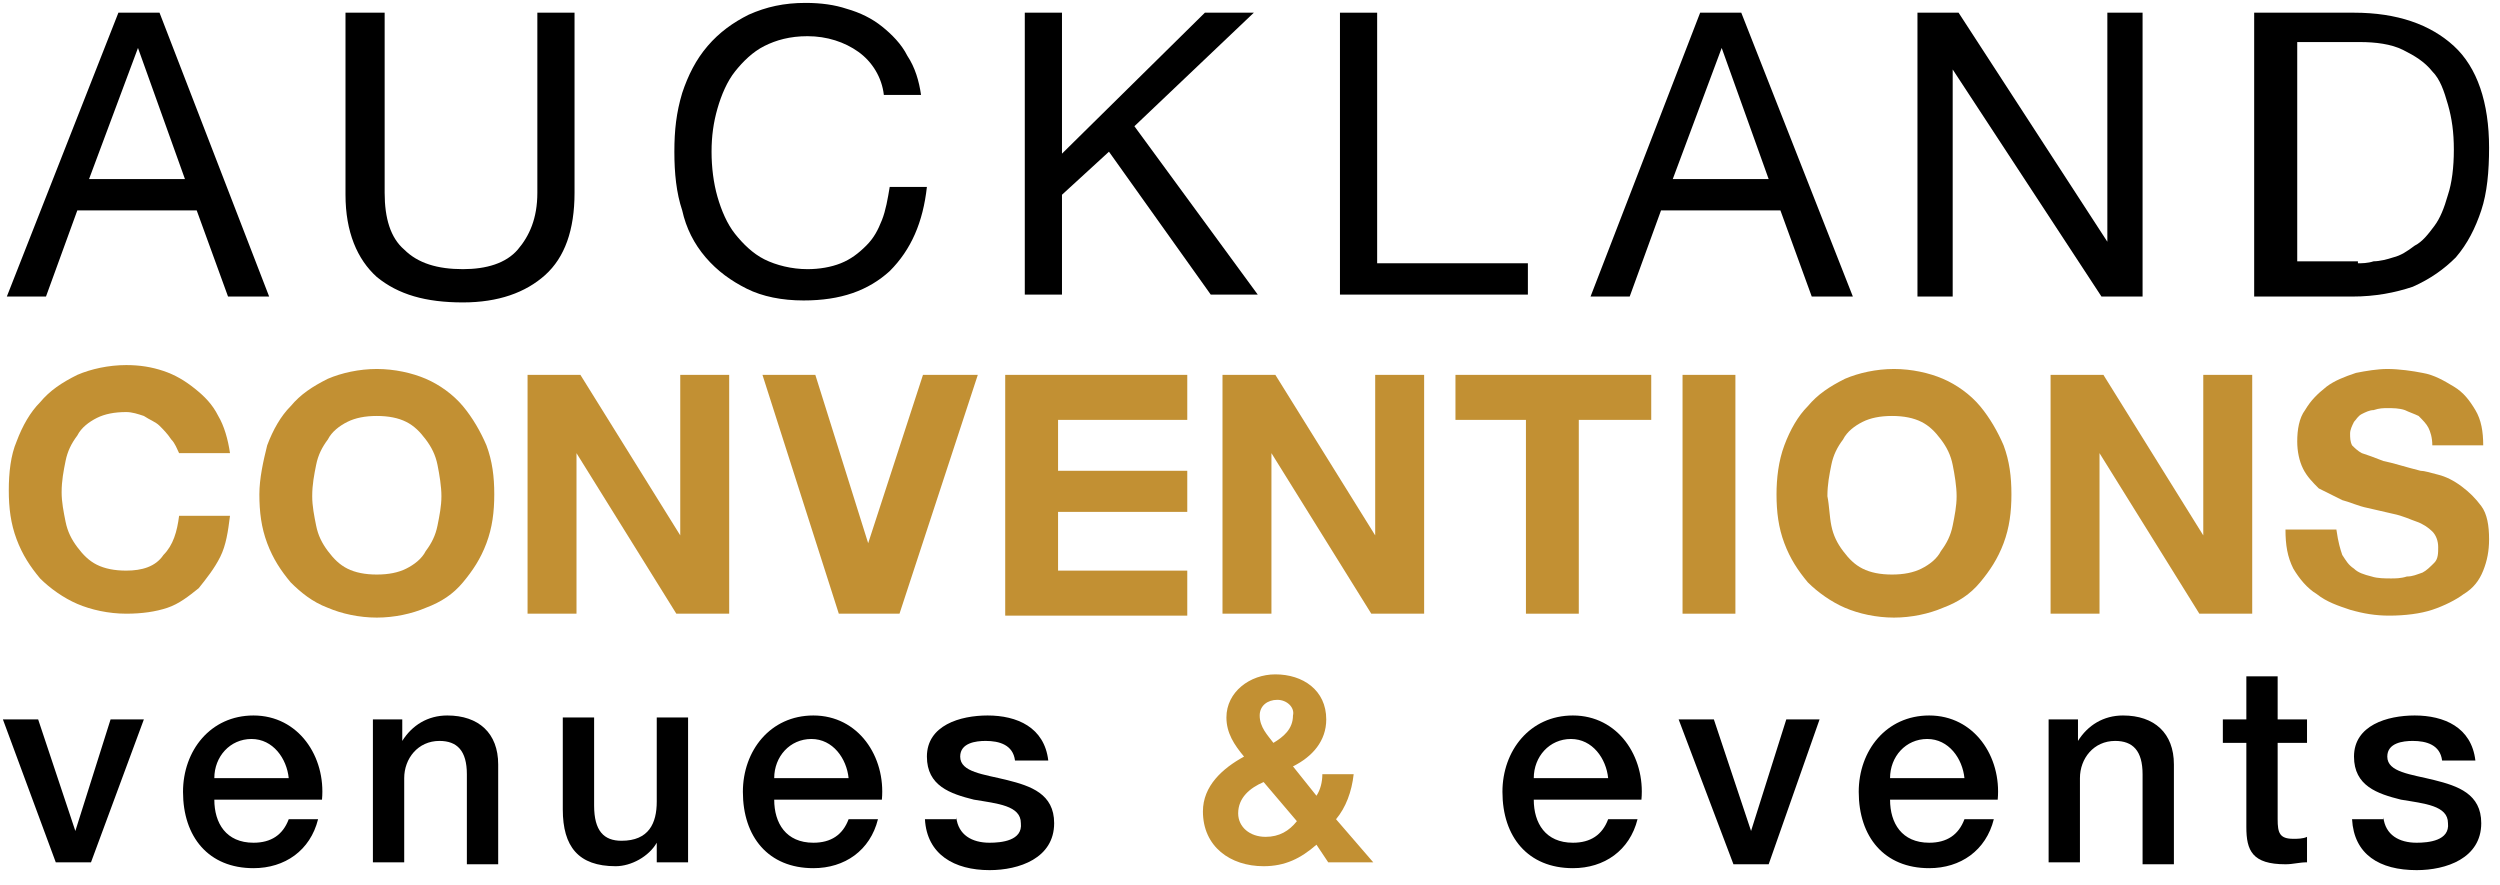 <?xml version="1.0" encoding="UTF-8"?>
<svg width="130px" height="46px" viewBox="0 0 130 46" version="1.1" xmlns="http://www.w3.org/2000/svg" xmlns:xlink="http://www.w3.org/1999/xlink">
    <!-- Generator: Sketch 45.2 (43514) - http://www.bohemiancoding.com/sketch -->
    <title>ac_logo_footer</title>
    <desc>Created with Sketch.</desc>
    <defs></defs>
    <g id="Assets" stroke="none" stroke-width="1" fill="none" fill-rule="evenodd">
        <g id="ac_logo_footer" fill-rule="nonzero">
            <g id="Group-6">
                <polygon id="Shape" fill="#000000" points="0.151 37.409 1.984 37.409 3.918 43.211 3.918 43.211 5.75 37.409 7.481 37.409 4.732 44.84 2.9 44.84"></polygon>
                <path d="M8.906,22.852 C8.702,22.546 8.499,22.343 8.295,22.139 C8.091,21.936 7.786,21.834 7.481,21.63 C7.175,21.528 6.87,21.427 6.564,21.427 C5.954,21.427 5.445,21.528 5.038,21.732 C4.63,21.936 4.223,22.241 4.02,22.648 C3.714,23.055 3.511,23.463 3.409,23.972 C3.307,24.481 3.205,24.99 3.205,25.6 C3.205,26.109 3.307,26.618 3.409,27.127 C3.511,27.636 3.714,28.043 4.02,28.451 C4.325,28.858 4.63,29.163 5.038,29.367 C5.445,29.57 5.954,29.672 6.564,29.672 C7.379,29.672 8.091,29.469 8.499,28.858 C9.008,28.349 9.211,27.636 9.313,26.822 L11.96,26.822 C11.858,27.636 11.756,28.349 11.451,28.96 C11.145,29.57 10.738,30.079 10.331,30.588 C9.822,30.995 9.313,31.403 8.702,31.606 C8.091,31.81 7.379,31.912 6.564,31.912 C5.648,31.912 4.732,31.708 4.02,31.403 C3.307,31.097 2.594,30.588 2.085,30.079 C1.576,29.469 1.169,28.858 0.864,28.043 C0.558,27.229 0.457,26.415 0.457,25.499 C0.457,24.582 0.558,23.666 0.864,22.954 C1.169,22.139 1.576,21.427 2.085,20.918 C2.594,20.307 3.205,19.9 4.02,19.493 C4.732,19.187 5.648,18.984 6.564,18.984 C7.277,18.984 7.888,19.085 8.499,19.289 C9.109,19.493 9.618,19.798 10.127,20.205 C10.636,20.612 11.043,21.019 11.349,21.63 C11.654,22.139 11.858,22.852 11.96,23.564 L9.313,23.564 C9.211,23.361 9.109,23.055 8.906,22.852 Z" id="Shape" fill="#C29033"></path>
                <path d="M13.894,23.157 C14.199,22.343 14.606,21.63 15.115,21.121 C15.624,20.511 16.235,20.103 17.049,19.696 C17.762,19.391 18.678,19.187 19.594,19.187 C20.511,19.187 21.427,19.391 22.139,19.696 C22.852,20.002 23.564,20.511 24.073,21.121 C24.582,21.732 24.99,22.445 25.295,23.157 C25.6,23.972 25.702,24.786 25.702,25.702 C25.702,26.618 25.6,27.433 25.295,28.247 C24.99,29.061 24.582,29.672 24.073,30.283 C23.564,30.894 22.954,31.301 22.139,31.606 C21.427,31.912 20.511,32.115 19.594,32.115 C18.678,32.115 17.762,31.912 17.049,31.606 C16.235,31.301 15.624,30.792 15.115,30.283 C14.606,29.672 14.199,29.061 13.894,28.247 C13.588,27.433 13.487,26.618 13.487,25.702 C13.487,24.888 13.69,23.972 13.894,23.157 Z M16.439,27.331 C16.54,27.84 16.744,28.247 17.049,28.654 C17.355,29.061 17.66,29.367 18.067,29.57 C18.475,29.774 18.984,29.876 19.594,29.876 C20.205,29.876 20.714,29.774 21.121,29.57 C21.528,29.367 21.936,29.061 22.139,28.654 C22.445,28.247 22.648,27.84 22.75,27.331 C22.852,26.822 22.954,26.313 22.954,25.804 C22.954,25.295 22.852,24.684 22.75,24.175 C22.648,23.666 22.445,23.259 22.139,22.852 C21.834,22.445 21.528,22.139 21.121,21.936 C20.714,21.732 20.205,21.63 19.594,21.63 C18.984,21.63 18.475,21.732 18.067,21.936 C17.66,22.139 17.253,22.445 17.049,22.852 C16.744,23.259 16.54,23.666 16.439,24.175 C16.337,24.684 16.235,25.193 16.235,25.804 C16.235,26.313 16.337,26.822 16.439,27.331 Z" id="Shape" fill="#C29033"></path>
                <polygon id="Shape" fill="#C29033" points="30.181 19.493 35.373 27.84 35.373 27.84 35.373 19.493 37.918 19.493 37.918 31.912 35.169 31.912 29.978 23.564 29.978 23.564 29.978 31.912 27.433 31.912 27.433 19.493"></polygon>
                <polygon id="Shape" fill="#C29033" points="43.618 31.912 39.648 19.493 42.397 19.493 45.145 28.247 45.145 28.247 47.995 19.493 50.846 19.493 46.774 31.912"></polygon>
                <polygon id="Shape" fill="#C29033" points="61.738 19.493 61.738 21.834 55.019 21.834 55.019 24.481 61.738 24.481 61.738 26.618 55.019 26.618 55.019 29.672 61.738 29.672 61.738 32.013 52.271 32.013 52.271 19.493"></polygon>
                <polygon id="Shape" fill="#C29033" points="66.319 19.493 71.51 27.84 71.51 27.84 71.51 19.493 74.055 19.493 74.055 31.912 71.307 31.912 66.115 23.564 66.115 23.564 66.115 31.912 63.57 31.912 63.57 19.493"></polygon>
                <polygon id="Shape" fill="#C29033" points="75.684 21.834 75.684 19.493 85.864 19.493 85.864 21.834 82.097 21.834 82.097 31.912 79.349 31.912 79.349 21.834"></polygon>
                <polygon id="Shape" fill="#C29033" points="90.241 19.493 90.241 31.912 87.492 31.912 87.492 19.493"></polygon>
                <path d="M92.786,23.157 C93.091,22.343 93.498,21.63 94.007,21.121 C94.516,20.511 95.127,20.103 95.941,19.696 C96.654,19.391 97.57,19.187 98.486,19.187 C99.402,19.187 100.319,19.391 101.031,19.696 C101.744,20.002 102.456,20.511 102.965,21.121 C103.474,21.732 103.881,22.445 104.187,23.157 C104.492,23.972 104.594,24.786 104.594,25.702 C104.594,26.618 104.492,27.433 104.187,28.247 C103.881,29.061 103.474,29.672 102.965,30.283 C102.456,30.894 101.846,31.301 101.031,31.606 C100.319,31.912 99.402,32.115 98.486,32.115 C97.57,32.115 96.654,31.912 95.941,31.606 C95.229,31.301 94.516,30.792 94.007,30.283 C93.498,29.672 93.091,29.061 92.786,28.247 C92.48,27.433 92.379,26.618 92.379,25.702 C92.379,24.888 92.48,23.972 92.786,23.157 Z M95.229,27.331 C95.331,27.84 95.534,28.247 95.84,28.654 C96.145,29.061 96.45,29.367 96.858,29.57 C97.265,29.774 97.774,29.876 98.384,29.876 C98.995,29.876 99.504,29.774 99.911,29.57 C100.319,29.367 100.726,29.061 100.929,28.654 C101.235,28.247 101.438,27.84 101.54,27.331 C101.642,26.822 101.744,26.313 101.744,25.804 C101.744,25.295 101.642,24.684 101.54,24.175 C101.438,23.666 101.235,23.259 100.929,22.852 C100.624,22.445 100.319,22.139 99.911,21.936 C99.504,21.732 98.995,21.63 98.384,21.63 C97.774,21.63 97.265,21.732 96.858,21.936 C96.45,22.139 96.043,22.445 95.84,22.852 C95.534,23.259 95.331,23.666 95.229,24.175 C95.127,24.684 95.025,25.193 95.025,25.804 C95.127,26.313 95.127,26.822 95.229,27.331 Z" id="Shape" fill="#C29033"></path>
                <polygon id="Shape" fill="#C29033" points="109.378 19.493 114.57 27.84 114.57 27.84 114.57 19.493 117.115 19.493 117.115 31.912 114.366 31.912 109.175 23.564 109.175 23.564 109.175 31.912 106.63 31.912 106.63 19.493"></polygon>
                <path d="M121.798,28.858 C122.001,29.163 122.103,29.367 122.408,29.57 C122.612,29.774 122.917,29.876 123.325,29.978 C123.63,30.079 124.037,30.079 124.342,30.079 C124.546,30.079 124.851,30.079 125.157,29.978 C125.462,29.978 125.666,29.876 125.971,29.774 C126.175,29.672 126.378,29.469 126.582,29.265 C126.786,29.061 126.786,28.756 126.786,28.451 C126.786,28.145 126.684,27.84 126.48,27.636 C126.277,27.433 125.971,27.229 125.666,27.127 C125.36,27.025 124.953,26.822 124.444,26.72 C124.037,26.618 123.528,26.516 123.121,26.415 C122.612,26.313 122.205,26.109 121.798,26.007 C121.39,25.804 120.983,25.6 120.576,25.397 C120.271,25.091 119.965,24.786 119.762,24.379 C119.558,23.972 119.456,23.463 119.456,22.954 C119.456,22.343 119.558,21.732 119.863,21.325 C120.169,20.816 120.474,20.511 120.983,20.103 C121.39,19.798 121.899,19.594 122.51,19.391 C123.019,19.289 123.63,19.187 124.139,19.187 C124.75,19.187 125.462,19.289 125.971,19.391 C126.582,19.493 127.091,19.798 127.6,20.103 C128.109,20.409 128.414,20.816 128.72,21.325 C129.025,21.834 129.127,22.445 129.127,23.157 L126.48,23.157 C126.48,22.75 126.378,22.445 126.277,22.241 C126.175,22.037 125.971,21.834 125.768,21.63 C125.564,21.528 125.259,21.427 125.055,21.325 C124.75,21.223 124.444,21.223 124.139,21.223 C123.935,21.223 123.732,21.223 123.426,21.325 C123.223,21.325 123.019,21.427 122.816,21.528 C122.612,21.63 122.51,21.834 122.408,21.936 C122.307,22.139 122.205,22.343 122.205,22.546 C122.205,22.75 122.205,22.954 122.307,23.157 C122.408,23.259 122.612,23.463 122.816,23.564 C123.121,23.666 123.426,23.768 123.935,23.972 C124.444,24.073 125.055,24.277 125.869,24.481 C126.073,24.481 126.378,24.582 126.786,24.684 C127.193,24.786 127.6,24.99 128.007,25.295 C128.414,25.6 128.72,25.906 129.025,26.313 C129.33,26.72 129.432,27.331 129.432,28.043 C129.432,28.654 129.33,29.163 129.127,29.672 C128.923,30.181 128.618,30.588 128.109,30.894 C127.702,31.199 127.091,31.504 126.48,31.708 C125.869,31.912 125.055,32.013 124.241,32.013 C123.528,32.013 122.917,31.912 122.205,31.708 C121.594,31.504 120.983,31.301 120.474,30.894 C119.965,30.588 119.558,30.079 119.253,29.57 C118.947,28.96 118.845,28.349 118.845,27.534 L121.492,27.534 C121.594,28.247 121.696,28.552 121.798,28.858 Z" id="Shape" fill="#C29033"></path>
                <path d="M8.295,0.66 L13.996,15.421 L11.858,15.421 L10.229,10.942 L4.02,10.942 L2.391,15.421 L0.355,15.421 L6.157,0.66 L8.295,0.66 Z M9.618,9.313 L7.175,2.493 L7.175,2.493 L4.63,9.313 L9.618,9.313 Z" id="Shape" fill="#000000"></path>
                <path d="M28.349,14.301 C27.331,15.217 25.906,15.726 24.073,15.726 C22.139,15.726 20.714,15.319 19.594,14.403 C18.576,13.487 17.966,12.061 17.966,10.127 L17.966,0.66 L20.002,0.66 L20.002,10.026 C20.002,11.349 20.307,12.367 21.019,12.978 C21.732,13.69 22.75,13.996 24.073,13.996 C25.295,13.996 26.313,13.69 26.924,12.978 C27.534,12.265 27.942,11.349 27.942,10.026 L27.942,0.66 L29.876,0.66 L29.876,10.026 C29.876,11.96 29.367,13.385 28.349,14.301 Z" id="Shape" fill="#000000"></path>
                <path d="M44.636,2.696 C43.924,2.187 43.007,1.882 41.989,1.882 C41.073,1.882 40.361,2.085 39.75,2.391 C39.139,2.696 38.63,3.205 38.223,3.714 C37.816,4.223 37.51,4.936 37.307,5.648 C37.103,6.361 37.001,7.073 37.001,7.888 C37.001,8.702 37.103,9.517 37.307,10.229 C37.51,10.942 37.816,11.654 38.223,12.163 C38.63,12.672 39.139,13.181 39.75,13.487 C40.361,13.792 41.175,13.996 41.989,13.996 C42.6,13.996 43.211,13.894 43.72,13.69 C44.229,13.487 44.636,13.181 45.043,12.774 C45.451,12.367 45.654,11.96 45.858,11.451 C46.061,10.942 46.163,10.331 46.265,9.72 L48.199,9.72 C47.995,11.552 47.385,12.978 46.265,14.097 C45.145,15.115 43.72,15.624 41.786,15.624 C40.666,15.624 39.648,15.421 38.834,15.014 C38.019,14.606 37.307,14.097 36.696,13.385 C36.085,12.672 35.678,11.858 35.475,10.942 C35.169,10.026 35.067,9.008 35.067,7.888 C35.067,6.768 35.169,5.852 35.475,4.834 C35.78,3.918 36.187,3.103 36.798,2.391 C37.409,1.678 38.121,1.169 38.936,0.762 C39.852,0.355 40.768,0.151 41.888,0.151 C42.702,0.151 43.415,0.253 44.025,0.457 C44.738,0.66 45.349,0.966 45.858,1.373 C46.367,1.78 46.876,2.289 47.181,2.9 C47.588,3.511 47.792,4.223 47.894,4.936 L45.96,4.936 C45.858,4.02 45.349,3.205 44.636,2.696 Z" id="Shape" fill="#000000"></path>
                <polygon id="Shape" fill="#000000" points="55.223 0.66 55.223 7.99 62.654 0.66 65.199 0.66 58.989 6.564 65.403 15.319 62.959 15.319 57.666 7.888 55.223 10.127 55.223 15.319 53.289 15.319 53.289 0.66"></polygon>
                <polygon id="Shape" fill="#000000" points="71.612 0.66 71.612 13.69 79.45 13.69 79.45 15.319 69.678 15.319 69.678 0.66"></polygon>
                <path d="M90.546,0.66 L96.349,15.421 L94.211,15.421 L92.582,10.942 L86.373,10.942 L84.744,15.421 L82.708,15.421 L88.408,0.66 L90.546,0.66 Z M91.971,9.313 L89.528,2.493 L89.528,2.493 L86.983,9.313 L91.971,9.313 Z" id="Shape" fill="#000000"></path>
                <polygon id="Shape" fill="#000000" points="101.846 0.66 109.582 12.57 109.582 12.57 109.582 0.66 111.414 0.66 111.414 15.421 109.277 15.421 101.54 3.612 101.54 3.612 101.54 15.421 99.708 15.421 99.708 0.66"></polygon>
                <path d="M122.408,0.66 C124.648,0.66 126.378,1.271 127.6,2.391 C128.821,3.511 129.432,5.343 129.432,7.684 C129.432,8.906 129.33,10.026 129.025,10.942 C128.72,11.858 128.313,12.672 127.702,13.385 C127.091,13.996 126.378,14.505 125.462,14.912 C124.546,15.217 123.528,15.421 122.307,15.421 L117.217,15.421 L117.217,0.66 L122.408,0.66 Z M122.612,13.69 C122.816,13.69 123.121,13.69 123.426,13.588 C123.732,13.588 124.139,13.487 124.444,13.385 C124.851,13.283 125.157,13.079 125.564,12.774 C125.971,12.57 126.277,12.163 126.582,11.756 C126.887,11.349 127.091,10.84 127.295,10.127 C127.498,9.517 127.6,8.702 127.6,7.786 C127.6,6.87 127.498,6.157 127.295,5.445 C127.091,4.732 126.887,4.121 126.48,3.714 C126.073,3.205 125.564,2.9 124.953,2.594 C124.342,2.289 123.528,2.187 122.714,2.187 L119.456,2.187 L119.456,13.588 L122.612,13.588 L122.612,13.69 Z" id="Shape" fill="#000000"></path>
                <path d="M11.145,41.582 C11.145,42.804 11.756,43.822 13.181,43.822 C14.097,43.822 14.708,43.415 15.014,42.6 L16.54,42.6 C16.133,44.229 14.81,45.145 13.181,45.145 C10.84,45.145 9.517,43.516 9.517,41.175 C9.517,39.037 10.942,37.205 13.181,37.205 C15.522,37.205 16.948,39.343 16.744,41.582 L11.145,41.582 Z M15.014,40.463 C14.912,39.445 14.199,38.427 13.079,38.427 C11.96,38.427 11.145,39.343 11.145,40.463 L15.014,40.463 Z" id="Shape" fill="#000000"></path>
                <path d="M19.391,37.409 L20.918,37.409 L20.918,38.528 L20.918,38.528 C21.427,37.714 22.241,37.205 23.259,37.205 C24.888,37.205 25.906,38.121 25.906,39.75 L25.906,44.942 L24.277,44.942 L24.277,40.259 C24.277,39.037 23.768,38.528 22.852,38.528 C21.732,38.528 21.019,39.445 21.019,40.463 L21.019,44.84 L19.391,44.84 L19.391,37.409 Z" id="Shape" fill="#000000"></path>
                <path d="M35.78,44.84 L34.151,44.84 L34.151,43.822 L34.151,43.822 C33.744,44.534 32.828,45.043 32.013,45.043 C30.079,45.043 29.265,44.025 29.265,42.091 L29.265,37.307 L30.894,37.307 L30.894,41.888 C30.894,43.211 31.403,43.72 32.319,43.72 C33.744,43.72 34.151,42.804 34.151,41.684 L34.151,37.307 L35.78,37.307 L35.78,44.84 L35.78,44.84 Z" id="Shape" fill="#000000"></path>
                <path d="M40.259,41.582 C40.259,42.804 40.87,43.822 42.295,43.822 C43.211,43.822 43.822,43.415 44.127,42.6 L45.654,42.6 C45.247,44.229 43.924,45.145 42.295,45.145 C39.954,45.145 38.63,43.516 38.63,41.175 C38.63,39.037 40.055,37.205 42.295,37.205 C44.636,37.205 46.061,39.343 45.858,41.582 L40.259,41.582 Z M44.127,40.463 C44.025,39.445 43.313,38.427 42.193,38.427 C41.073,38.427 40.259,39.343 40.259,40.463 L44.127,40.463 Z" id="Shape" fill="#000000"></path>
                <path d="M49.726,42.498 C49.828,43.415 50.54,43.822 51.456,43.822 C52.067,43.822 53.187,43.72 53.085,42.804 C53.085,41.888 51.864,41.786 50.642,41.582 C49.421,41.277 48.199,40.87 48.199,39.343 C48.199,37.714 49.93,37.205 51.355,37.205 C52.882,37.205 54.307,37.816 54.51,39.546 L52.78,39.546 C52.678,38.732 51.965,38.528 51.253,38.528 C50.744,38.528 49.93,38.63 49.93,39.343 C49.93,40.157 51.151,40.259 52.373,40.564 C53.594,40.87 54.816,41.277 54.816,42.804 C54.816,44.636 52.983,45.247 51.456,45.247 C49.624,45.247 48.199,44.433 48.097,42.6 L49.726,42.6 L49.726,42.498 Z" id="Shape" fill="#000000"></path>
                <path d="M68.456,43.924 C67.642,44.636 66.828,45.043 65.708,45.043 C63.977,45.043 62.552,44.025 62.552,42.193 C62.552,40.87 63.57,39.954 64.69,39.343 C64.181,38.732 63.774,38.121 63.774,37.307 C63.774,35.983 64.995,35.067 66.319,35.067 C67.744,35.067 68.965,35.882 68.965,37.409 C68.965,38.528 68.253,39.343 67.235,39.852 L68.456,41.379 C68.66,41.073 68.762,40.666 68.762,40.259 L70.391,40.259 C70.289,41.175 69.983,41.989 69.474,42.6 L71.409,44.84 L69.067,44.84 L68.456,43.924 Z M65.708,40.666 C64.995,40.972 64.385,41.48 64.385,42.295 C64.385,43.007 64.995,43.516 65.81,43.516 C66.522,43.516 67.031,43.211 67.438,42.702 L65.708,40.666 Z M66.421,36.391 C65.912,36.391 65.504,36.696 65.504,37.205 C65.504,37.816 65.912,38.223 66.217,38.63 C66.726,38.325 67.235,37.918 67.235,37.205 C67.337,36.798 66.929,36.391 66.421,36.391 Z" id="Shape" fill="#C29033"></path>
                <path d="M79.756,41.582 C79.756,42.804 80.367,43.822 81.792,43.822 C82.708,43.822 83.319,43.415 83.624,42.6 L85.151,42.6 C84.744,44.229 83.42,45.145 81.792,45.145 C79.45,45.145 78.127,43.516 78.127,41.175 C78.127,39.037 79.552,37.205 81.792,37.205 C84.133,37.205 85.558,39.343 85.355,41.582 L79.756,41.582 Z M83.624,40.463 C83.522,39.445 82.81,38.427 81.69,38.427 C80.57,38.427 79.756,39.343 79.756,40.463 L83.624,40.463 Z" id="Shape" fill="#000000"></path>
                <polygon id="Shape" fill="#000000" points="87.289 37.409 89.121 37.409 91.055 43.211 91.055 43.211 92.887 37.409 94.618 37.409 91.971 44.942 90.139 44.942"></polygon>
                <path d="M98.283,41.582 C98.283,42.804 98.893,43.822 100.319,43.822 C101.235,43.822 101.846,43.415 102.151,42.6 L103.678,42.6 C103.271,44.229 101.947,45.145 100.319,45.145 C97.977,45.145 96.654,43.516 96.654,41.175 C96.654,39.037 98.079,37.205 100.319,37.205 C102.66,37.205 104.085,39.343 103.881,41.582 L98.283,41.582 Z M102.151,40.463 C102.049,39.445 101.337,38.427 100.217,38.427 C99.097,38.427 98.283,39.343 98.283,40.463 L102.151,40.463 Z" id="Shape" fill="#000000"></path>
                <path d="M106.528,37.409 L108.055,37.409 L108.055,38.528 L108.055,38.528 C108.564,37.714 109.378,37.205 110.396,37.205 C112.025,37.205 113.043,38.121 113.043,39.75 L113.043,44.942 L111.414,44.942 L111.414,40.259 C111.414,39.037 110.905,38.528 109.989,38.528 C108.869,38.528 108.157,39.445 108.157,40.463 L108.157,44.84 L106.528,44.84 L106.528,37.409 Z" id="Shape" fill="#000000"></path>
                <path d="M115.588,37.409 L116.81,37.409 L116.81,35.169 L118.438,35.169 L118.438,37.409 L119.965,37.409 L119.965,38.63 L118.438,38.63 L118.438,42.6 C118.438,43.313 118.54,43.618 119.253,43.618 C119.456,43.618 119.762,43.618 119.965,43.516 L119.965,44.84 C119.558,44.84 119.253,44.942 118.845,44.942 C117.115,44.942 116.81,44.229 116.81,43.007 L116.81,38.63 L115.588,38.63 L115.588,37.409 Z" id="Shape" fill="#000000"></path>
                <path d="M123.935,42.498 C124.037,43.415 124.75,43.822 125.666,43.822 C126.277,43.822 127.396,43.72 127.295,42.804 C127.295,41.888 126.073,41.786 124.851,41.582 C123.63,41.277 122.408,40.87 122.408,39.343 C122.408,37.714 124.139,37.205 125.564,37.205 C127.091,37.205 128.516,37.816 128.72,39.546 L126.989,39.546 C126.887,38.732 126.175,38.528 125.462,38.528 C124.953,38.528 124.139,38.63 124.139,39.343 C124.139,40.157 125.36,40.259 126.582,40.564 C127.804,40.87 129.025,41.277 129.025,42.804 C129.025,44.636 127.193,45.247 125.666,45.247 C123.732,45.247 122.408,44.433 122.307,42.6 L123.935,42.6 L123.935,42.498 Z" id="Shape" fill="#000000"></path>
            </g>
        </g>
    </g>
</svg>
